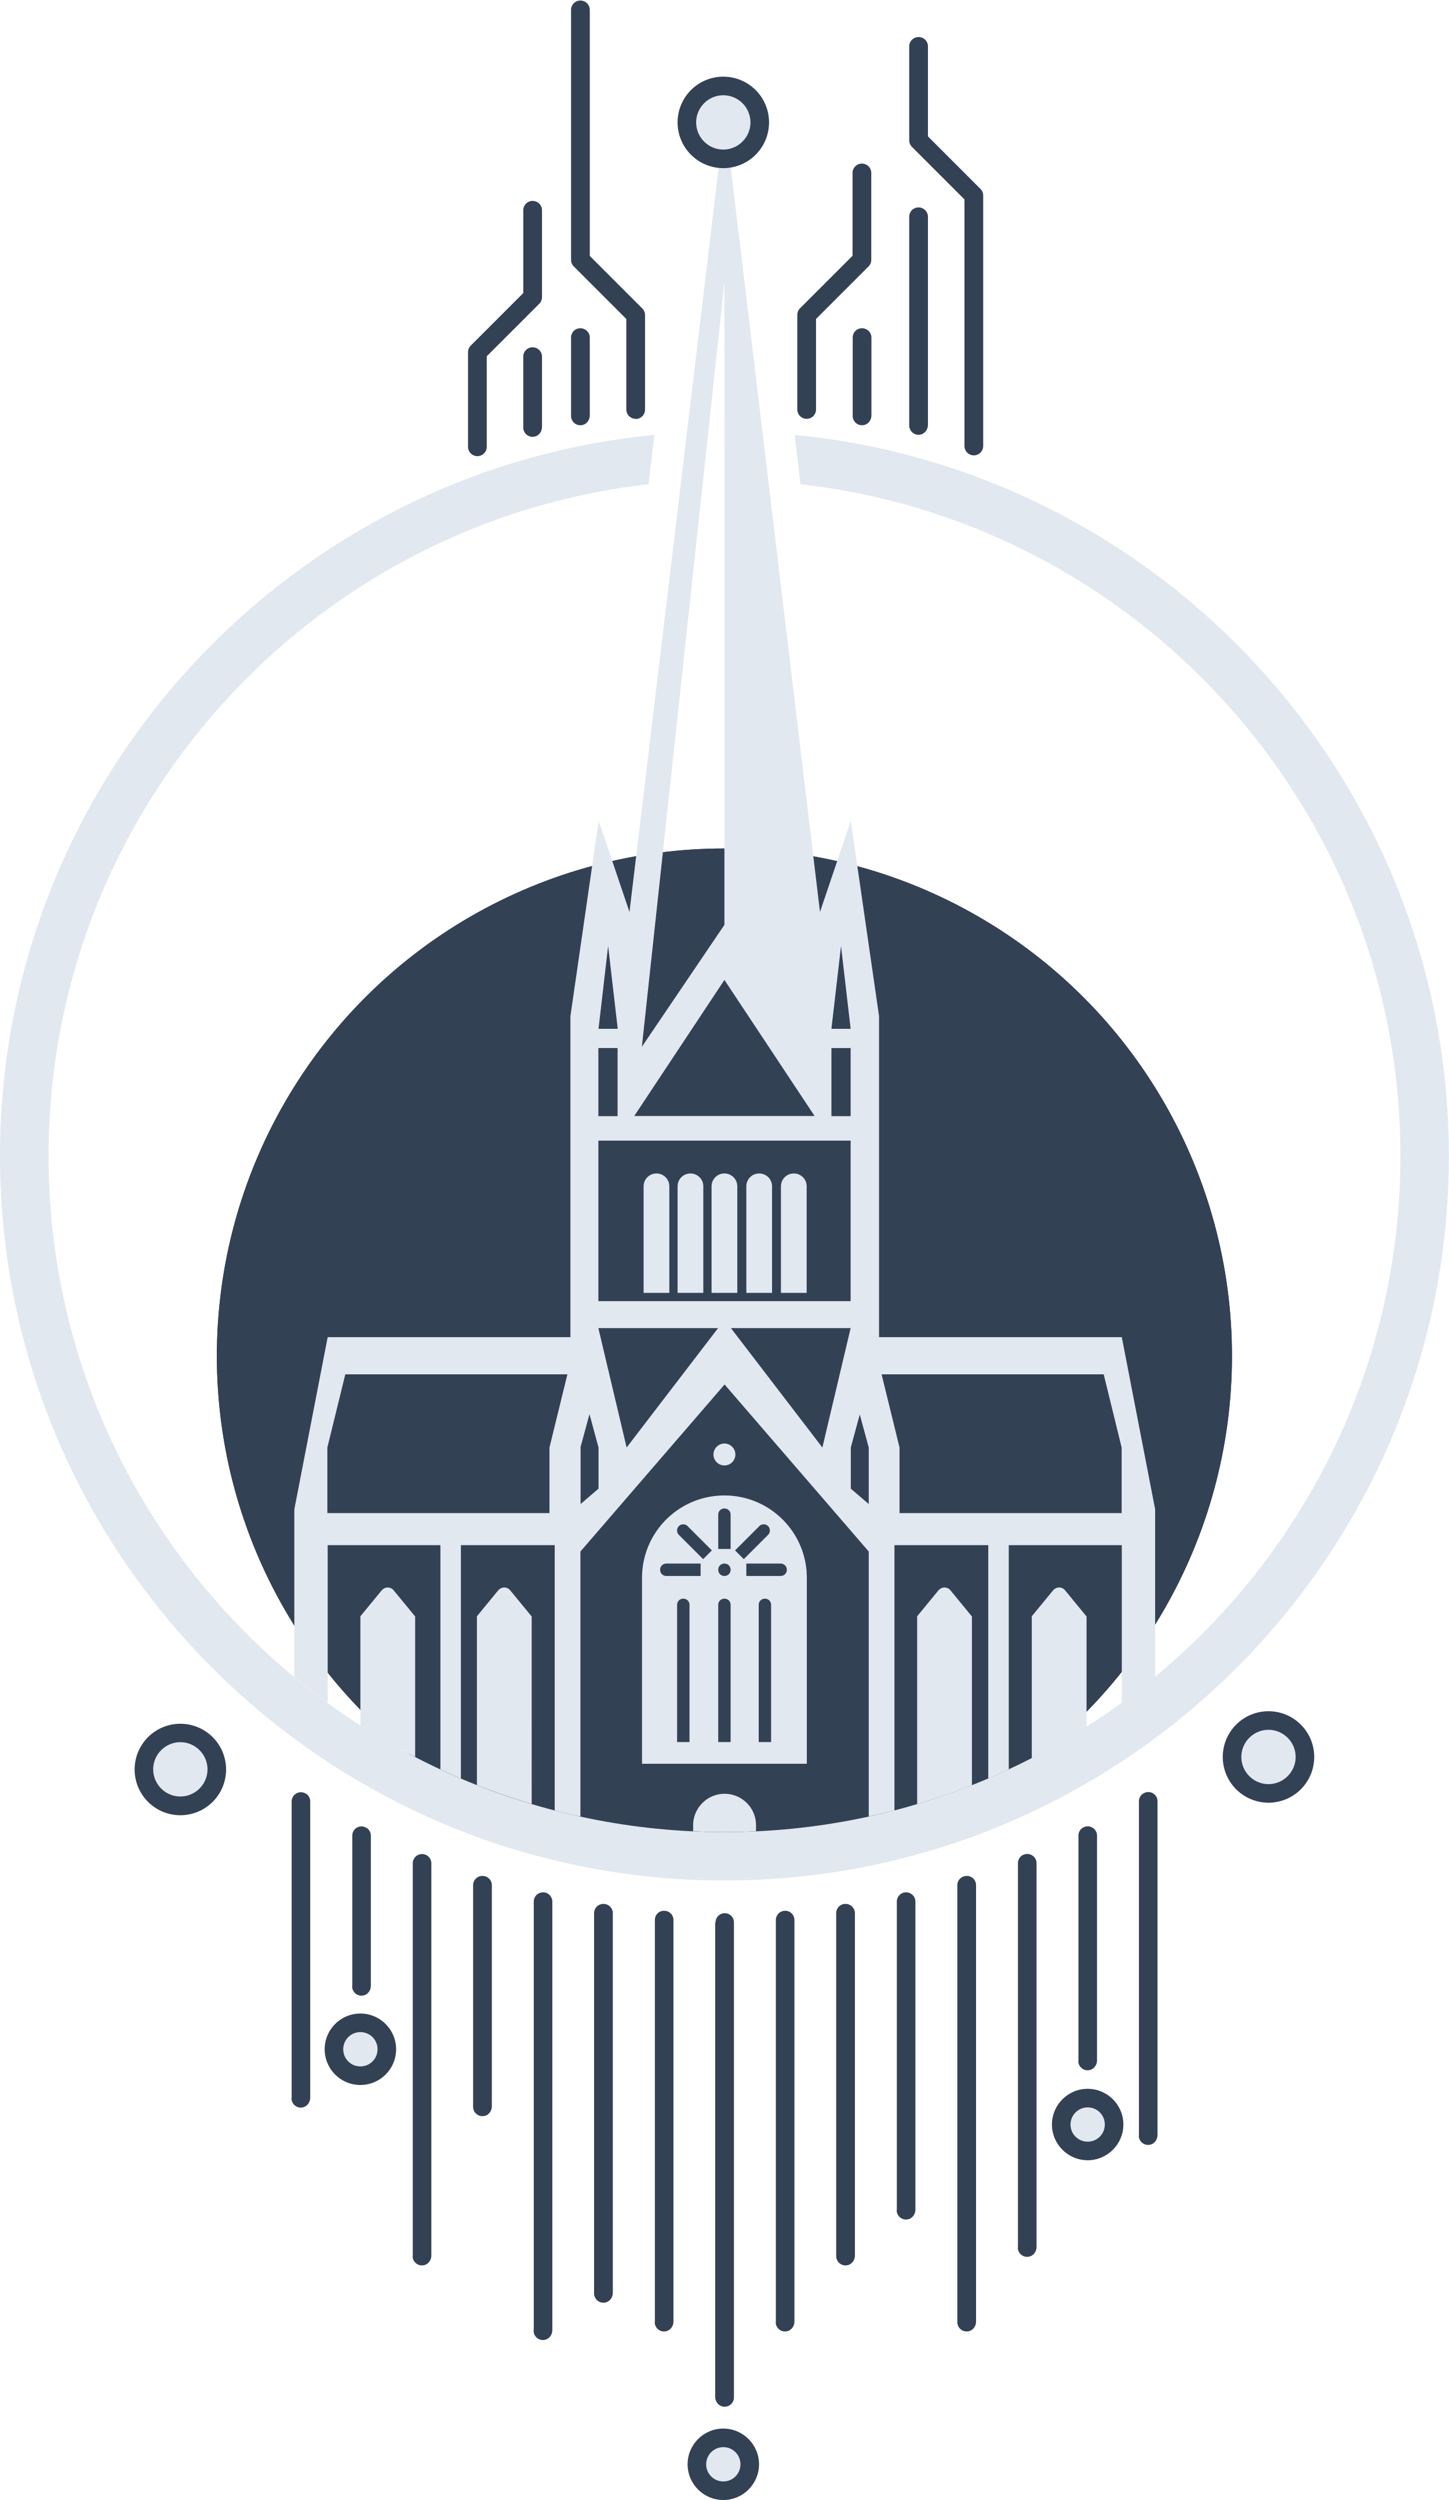 <svg xmlns="http://www.w3.org/2000/svg" id="Layer_2" data-name="Layer 2" viewBox="0 0 91.27 157.46">
  <defs>
    <style>
      .cls-1,.cls-2{fill:#334155;stroke-width:0}.cls-2{fill:#e2e8f0}
    </style>
  </defs>
  <g id="Layer_6" data-name="Layer 6">
    <circle cx="45.63" cy="67.22" r="1.98" fill="#1f2835" stroke-width="0"/>
    <circle cx="45.63" cy="85.41" r="31.97" class="cls-1"/>
    <circle cx="45.63" cy="85.41" r="31.97" class="cls-1"/>
    <path d="M20.62 97.32h7.12v14.12c.43.2.86.39 1.29.58v-14.7h5.91v16.71c.54.14 1.07.27 1.62.38V97.72l9.08-10.52 9.08 10.52v16.69c.54-.12 1.08-.24 1.62-.38V97.32h5.91v14.7c.44-.19.87-.38 1.29-.58V97.32h7.12v9.93c.72-.52 1.42-1.07 2.1-1.63V95.06l-2.1-10.84H55.37V64l-1.78-12.3-1.94 5.74-6-50.07-6 50.07-1.94-5.74L35.93 64v20.22H20.64l-2.1 10.84v10.56a40.7 40.7 0 0 0 2.1 1.63v-9.93Zm48.9-10.76 1.13 4.61v4.13H56.66v-4.13l-1.13-4.61h13.99Zm-23.48-2.91h7.54l-1.78 7.52-5.76-7.52Zm8.11 5.42.57 2.1v3.56l-1.13-.97v-2.59l.57-2.1Zm-1.18-29.53.61 5.26h-1.21l.61-5.26Zm-.6 6.47h1.21v4.29h-1.21v-4.29ZM45.63 17.8v40.45l-5.2 7.68 5.2-48.13Zm0 43.92 5.68 8.57H39.95l5.68-8.57Zm-7.33-2.18.61 5.26H37.7l.61-5.26Zm-.61 6.47h1.21v4.29h-1.21v-4.29Zm0 5.83h15.89v10.11H37.69V71.84Zm7.54 11.81-5.76 7.52-1.78-7.52h7.54Zm-8.67 7.52.57-2.1.57 2.1v2.59l-1.13.97v-3.56Zm-15.94 0 1.13-4.61h13.99l-1.13 4.61v4.13H20.62v-4.13Z" class="cls-2"/>
    <path d="M47.62 115.34v-.38c0-1.1-.89-1.98-1.98-1.98s-1.98.89-1.98 1.98v.38c.66.03 1.32.05 1.98.05s1.33-.02 1.98-.05Zm-1.99-21.15c-2.87 0-5.19 2.32-5.19 5.19v11.71h10.38V99.38c0-2.87-2.32-5.19-5.19-5.19Zm-2.2 15.53h-.78v-8.64c0-.22.17-.39.39-.39s.39.17.39.39v8.64Zm.7-10.46h-2.16c-.22 0-.39-.17-.39-.39s.17-.39.39-.39h2.16v.78Zm.16-1.06-1.53-1.53a.392.392 0 0 1 0-.55c.15-.15.4-.15.55 0l1.53 1.53-.55.55Zm1.73 11.52h-.78v-8.64c0-.22.17-.39.39-.39s.39.17.39.39v8.64Zm-.39-10.46c-.22 0-.39-.17-.39-.39s.17-.39.39-.39.39.17.39.39-.17.39-.39.39Zm.39-1.7h-.78V95.4c0-.22.17-.39.39-.39s.39.17.39.39v2.16Zm.28.09 1.53-1.53c.15-.15.4-.15.55 0s.15.4 0 .55l-1.53 1.53-.55-.55Zm2.27 12.07h-.78v-8.64c0-.22.17-.39.39-.39s.39.17.39.39v8.64Zm.6-10.46h-2.16v-.78h2.16c.22 0 .39.17.39.39s-.17.39-.39.39Zm-7.82-25.35c-.45 0-.81.36-.81.81v6.71h1.62v-6.71c0-.45-.36-.81-.81-.81Zm9.46.81c0-.45-.36-.81-.81-.81s-.81.36-.81.81v6.71h1.62v-6.71Zm-7.32-.81c-.45 0-.81.36-.81.81v6.71h1.62v-6.71c0-.45-.36-.81-.81-.81Zm5.14.81c0-.45-.36-.81-.81-.81s-.81.36-.81.81v6.71h1.62v-6.71Zm-2.19 0c0-.45-.36-.81-.81-.81s-.81.36-.81.81v6.71h1.62v-6.71ZM33.48 101.8l-1.33-1.62c-.21-.26-.56-.26-.78 0l-1.33 1.62v10.63c1.13.44 2.28.84 3.45 1.19V101.8Zm-7.34 0-1.33-1.62c-.21-.26-.56-.26-.78 0l-1.33 1.62v6.87c1.11.72 2.26 1.38 3.45 1.99v-8.86Zm35.07 0-1.33-1.62c-.21-.26-.56-.26-.78 0l-1.33 1.62v11.83c1.17-.35 2.32-.74 3.45-1.19V101.8Zm7.22 0-1.33-1.62c-.21-.26-.56-.26-.78 0l-1.33 1.62v8.94c1.18-.61 2.33-1.27 3.45-1.97v-6.96Zm-22.8-9.5c.38 0 .69-.31.69-.69s-.31-.69-.69-.69-.69.31-.69.69.31.69.69.69Z" class="cls-2"/>
    <path d="m50.05 27.39.37 3.11c21.23 2.39 37.79 20.45 37.79 42.31 0 23.48-19.1 42.58-42.58 42.58S3.06 96.29 3.06 72.81c0-21.86 16.56-39.92 37.79-42.31l.37-3.11C18.12 29.62 0 49.14 0 72.81c0 25.16 20.47 45.63 45.63 45.63s45.63-20.47 45.63-45.63c0-23.67-18.12-43.19-41.22-45.42Z" class="cls-2"/>
    <circle cx="45.56" cy="7.71" r="2.3" class="cls-2"/>
    <path d="M45.56 10.59a2.88 2.88 0 1 1 .001-5.761 2.88 2.88 0 0 1-.001 5.761Zm0-4.59c-.94 0-1.71.77-1.71 1.71s.77 1.71 1.71 1.71 1.71-.77 1.71-1.71S46.5 6 45.56 6Z" class="cls-1"/>
    <circle cx="79.9" cy="110.66" r="2.3" class="cls-2"/>
    <path d="M79.9 113.54a2.88 2.88 0 1 1 .001-5.761 2.88 2.88 0 0 1-.001 5.761Zm0-4.59c-.94 0-1.71.77-1.71 1.71s.77 1.71 1.71 1.71 1.71-.77 1.71-1.71-.77-1.71-1.71-1.71Z" class="cls-1"/>
    <circle cx="11.36" cy="111.44" r="2.3" class="cls-2"/>
    <path d="M11.36 114.33a2.88 2.88 0 1 1 .001-5.761 2.88 2.88 0 0 1-.001 5.761Zm0-4.6c-.94 0-1.71.77-1.71 1.71s.77 1.71 1.71 1.71 1.71-.77 1.71-1.71-.77-1.71-1.71-1.71Z" class="cls-1"/>
    <circle cx="45.56" cy="155.21" r="1.67" class="cls-2"/>
    <path d="M45.56 157.46c-1.24 0-2.25-1.01-2.25-2.25s1.01-2.25 2.25-2.25 2.25 1.01 2.25 2.25-1.01 2.25-2.25 2.25Zm0-3.33c-.59 0-1.08.48-1.08 1.08s.48 1.08 1.08 1.08 1.08-.48 1.08-1.08-.48-1.08-1.08-1.08Z" class="cls-1"/>
    <circle cx="68.51" cy="133.81" r="1.67" class="cls-2"/>
    <path d="M68.51 136.06c-1.24 0-2.25-1.01-2.25-2.25s1.01-2.25 2.25-2.25 2.25 1.01 2.25 2.25-1.01 2.25-2.25 2.25Zm0-3.33c-.59 0-1.08.48-1.08 1.08s.48 1.08 1.08 1.08 1.08-.48 1.08-1.08-.48-1.08-1.08-1.08Z" class="cls-1"/>
    <circle cx="22.7" cy="129.07" r="1.67" class="cls-2"/>
    <path d="M22.7 131.32c-1.24 0-2.25-1.01-2.25-2.25s1.01-2.25 2.25-2.25 2.25 1.01 2.25 2.25-1.01 2.25-2.25 2.25Zm0-3.33c-.59 0-1.08.48-1.08 1.08s.48 1.08 1.08 1.08 1.08-.48 1.08-1.08-.48-1.08-1.08-1.08Zm22.35-6.91v29.88c0 .31.22.59.53.62.35.04.65-.24.65-.58v-29.92a.58.58 0 0 0-1.16 0Zm3.81 25.18c0 .34.3.62.65.58.31-.03.53-.31.53-.62v-25.29c0-.34-.29-.61-.62-.58h-.01a.58.58 0 0 0-.54.58v25.32Zm-7.62 0c0 .34.3.62.65.58.31-.03.53-.31.53-.62v-25.29a.58.58 0 0 0-.54-.58h-.01a.572.572 0 0 0-.62.58v25.32Zm11.43-4.16c0 .34.3.62.65.58.31-.03.53-.31.53-.62V120.5c0-.35-.32-.63-.67-.58h-.01c-.29.04-.5.29-.5.58v21.59Zm3.81-2.89c0 .34.3.62.65.58.31-.03.53-.31.53-.62v-19.4c0-.37-.35-.65-.71-.57h-.01c-.26.06-.45.3-.45.57v19.43Zm3.82 7.05c0 .34.3.62.65.58.31-.03.53-.31.53-.62v-27.49a.58.58 0 0 0-.76-.55h-.01c-.24.08-.41.3-.41.55v27.52Zm3.81-4.7c0 .34.3.62.65.58.31-.03.53-.31.53-.62v-24.17c0-.41-.42-.69-.8-.54h-.01c-.22.09-.36.3-.36.54v24.2Zm3.81-11.75c0 .34.3.62.65.58.31-.03.53-.31.53-.62v-14.16c0-.43-.46-.71-.84-.52h-.01c-.2.1-.32.3-.32.52v14.19Zm3.81 4.7c0 .34.3.62.65.58.31-.03.53-.31.53-.62v-21.02c0-.46-.5-.73-.89-.49h-.01c-.17.11-.27.29-.27.49v21.04ZM29.8 132.7c0 .34.3.62.65.58.31-.03.53-.31.53-.62v-13.93a.58.58 0 0 0-.41-.55h-.01a.584.584 0 0 0-.76.55v13.96Zm-3.81 9.4c0 .34.3.62.65.58.31-.03.53-.31.53-.62v-24.7c0-.24-.14-.45-.36-.54h-.01c-.38-.16-.8.13-.8.54v24.74Zm-3.81-16.99c0 .34.3.62.65.58.31-.03.53-.31.53-.62v-9.45c0-.22-.12-.42-.32-.52h-.01c-.39-.2-.84.08-.84.52v9.49Zm-3.82 7.05c0 .34.3.62.65.58.31-.03.53-.31.53-.62v-18.66c0-.2-.1-.39-.27-.49h-.01a.583.583 0 0 0-.89.49v18.7Zm19.06 12.29c0 .34.3.62.65.58.31-.03.53-.31.53-.62V120.5a.59.59 0 0 0-.5-.58h-.01a.587.587 0 0 0-.67.58v23.94Zm-3.81 2.35c0 .34.3.62.65.58.31-.03.53-.31.53-.62v-26.99c0-.27-.19-.51-.45-.57h-.01a.583.583 0 0 0-.71.57v27.02Zm17.2-120.42c-.32 0-.59-.26-.59-.59v-5.95c0-.16.06-.31.17-.42l3.31-3.31v-5.25a.591.591 0 0 1 1.18 0v5.5c0 .16-.06.31-.17.42l-3.31 3.31v5.7c0 .32-.26.59-.59.59Zm-20.74 2.35c-.32 0-.59-.26-.59-.59v-5.95c0-.16.06-.31.17-.42l3.31-3.31v-5.25a.591.591 0 0 1 1.18 0v5.5c0 .16-.06.31-.17.42l-3.31 3.31v5.7c0 .32-.26.59-.59.59Zm9.97-2.35c-.32 0-.59-.26-.59-.59v-5.7l-3.31-3.31a.59.59 0 0 1-.17-.42V.59a.591.591 0 0 1 1.18 0v15.53l3.31 3.31c.11.11.17.26.17.42v5.95c0 .32-.26.59-.59.59Zm21.3 2.3c-.32 0-.59-.26-.59-.59V12.56l-3.31-3.31a.59.59 0 0 1-.17-.42V2.89a.591.591 0 0 1 1.18 0v5.7l3.31 3.31c.11.11.17.26.17.42v15.77c0 .32-.26.59-.59.59ZM35.97 26.2c0 .34.3.62.65.58.31-.03.53-.31.53-.62v-4.9c0-.35-.32-.63-.67-.58h-.01c-.29.04-.5.29-.5.58v4.93Zm-3.01.73c0 .34.3.62.65.58.31-.03.53-.31.53-.62v-4.43c0-.35-.32-.63-.67-.58h-.01c-.29.04-.5.29-.5.58v4.46Zm20.75-.73c0 .34.3.62.65.58.31-.03.53-.31.53-.62v-4.9c0-.35-.32-.63-.67-.58h-.01c-.29.04-.5.29-.5.58v4.93Z" class="cls-1"/>
    <path d="M57.27 26.8c0 .34.3.62.65.58.31-.03.53-.31.53-.62V13.65c0-.35-.32-.63-.67-.58h-.01c-.29.04-.5.29-.5.58V26.8Z" class="cls-1"/>
  </g>
</svg>
